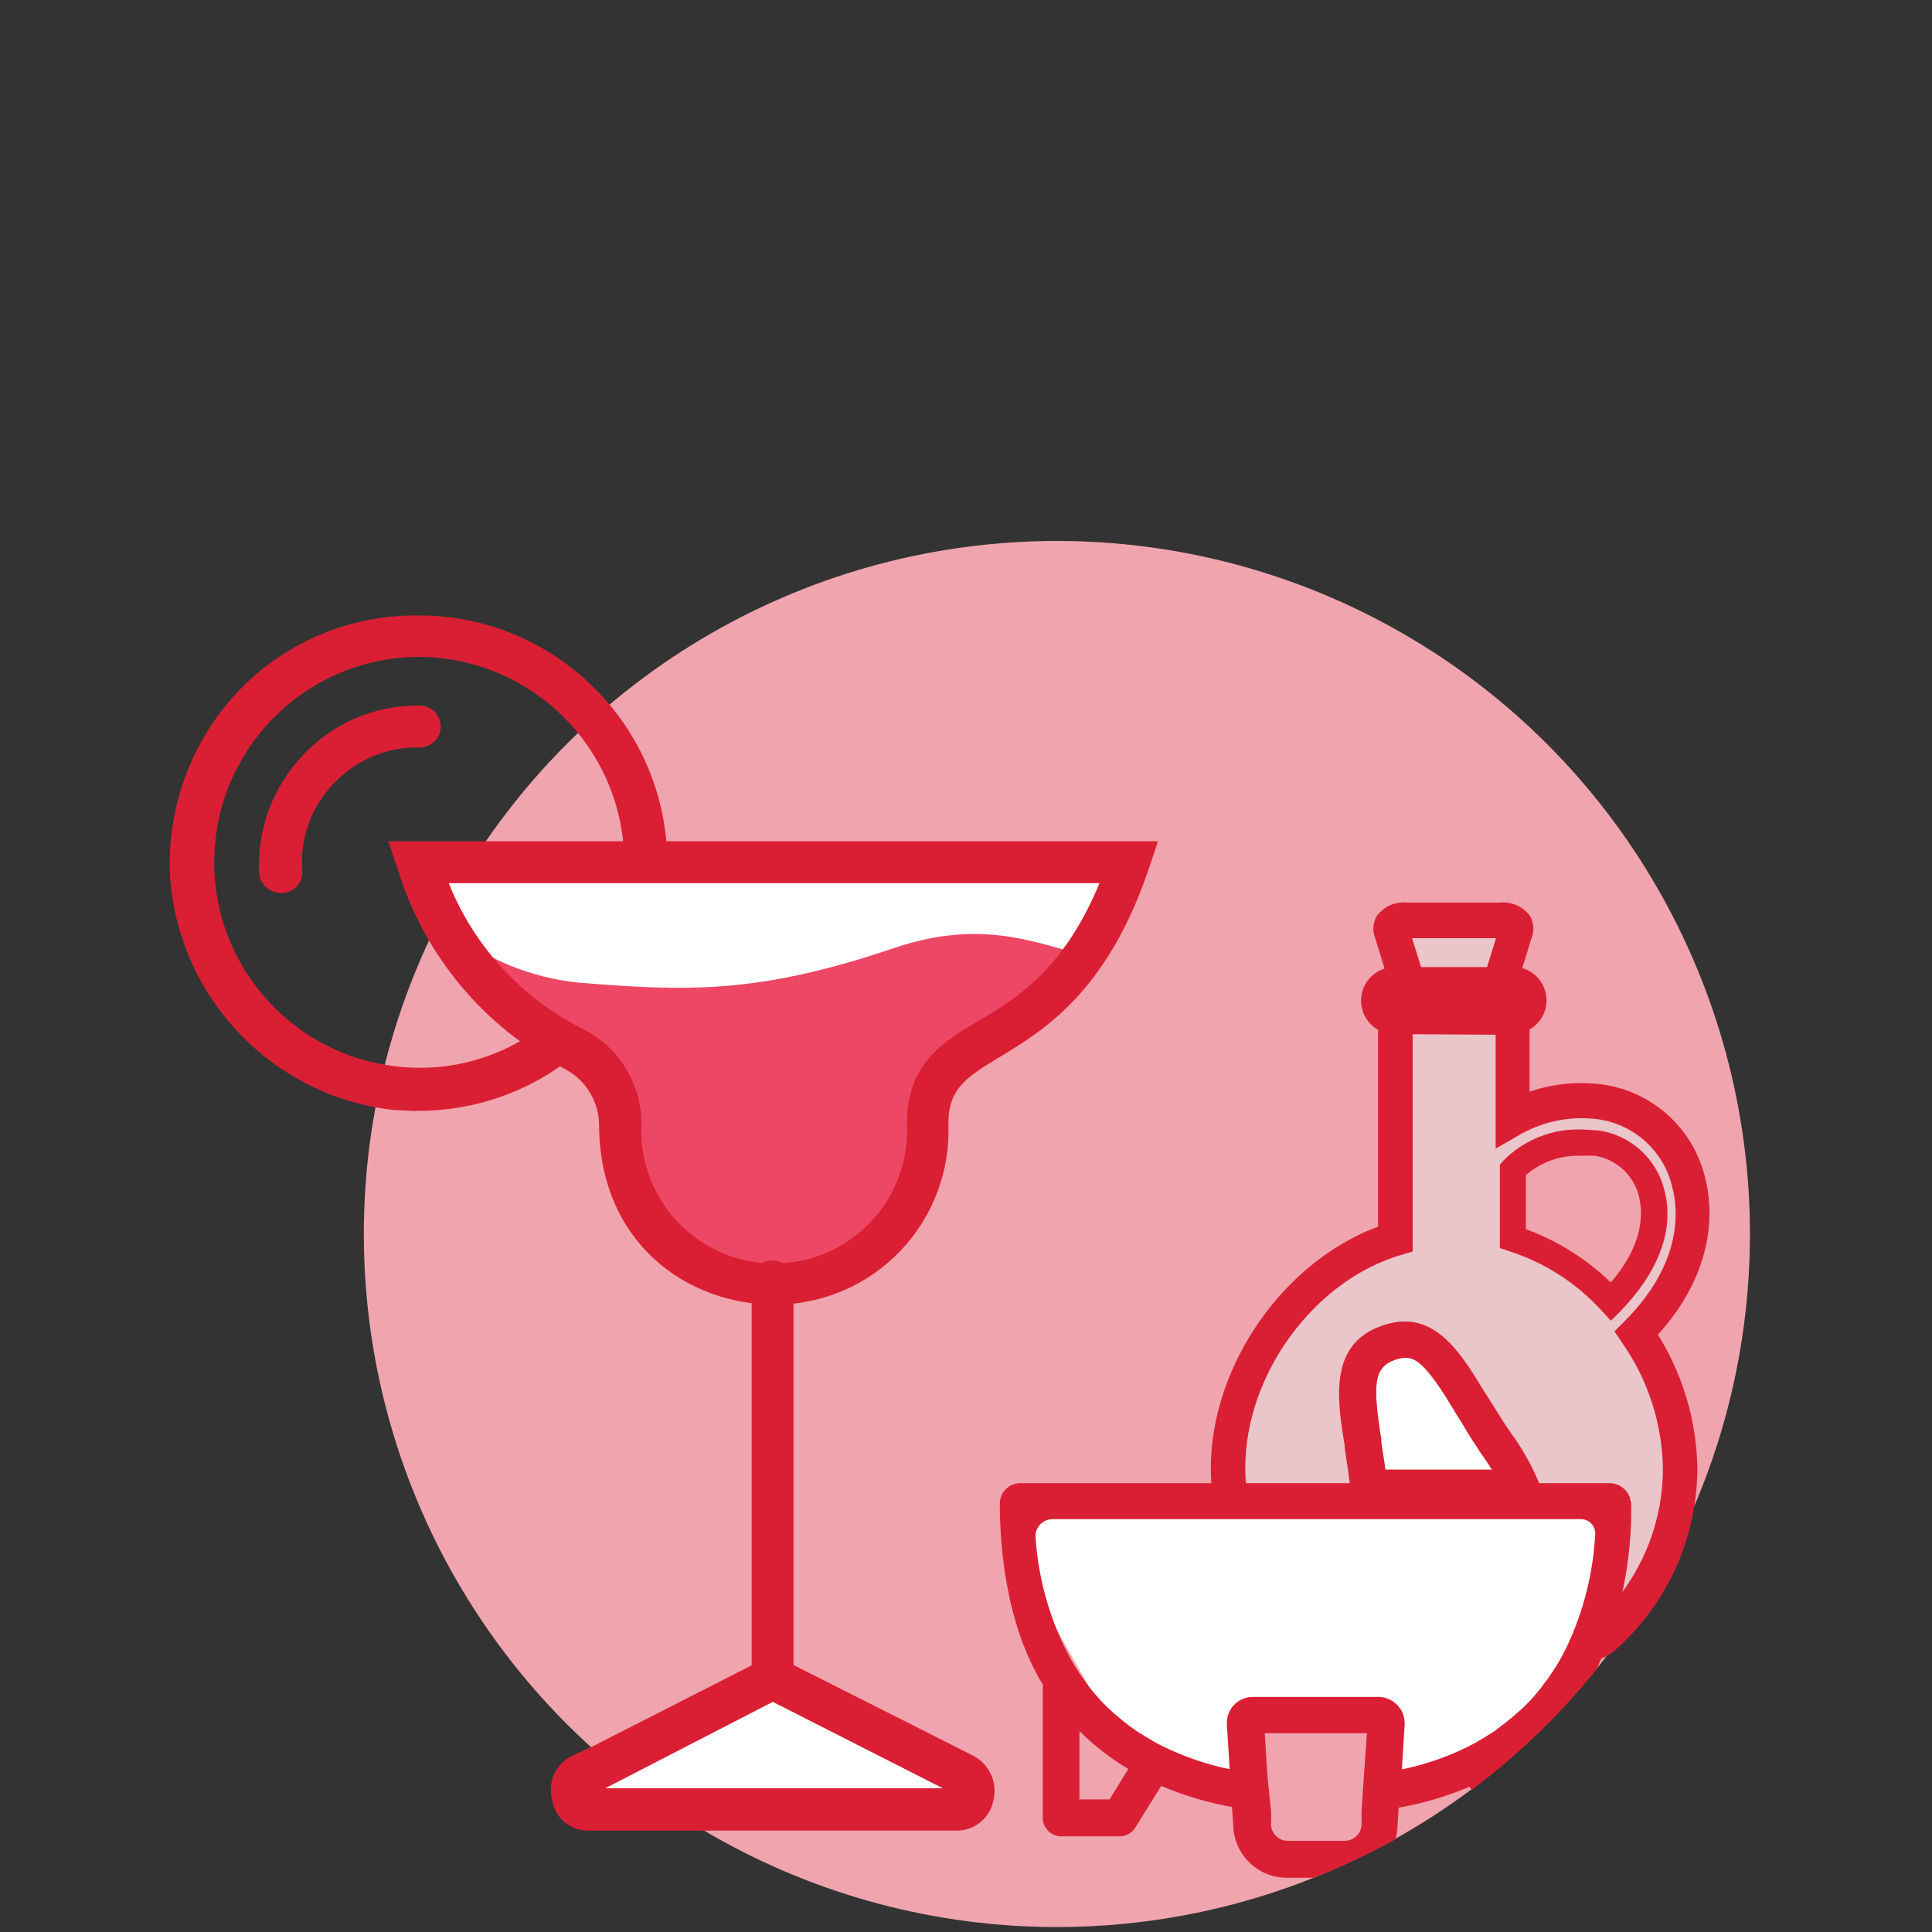 <svg width="125" height="125" viewBox="0 0 125 125" fill="none" xmlns="http://www.w3.org/2000/svg">
<rect x="0" y="0" width="125" height="125" fill="#333333" stroke="none"/>
<circle cx="68.38" cy="79.84" r="44.84" fill="#F0A5AE"/>
<path d="M67.81 64.8H32.31L28.31 55.86H71.82L67.81 64.8Z" fill="white"/>
<path d="M62.8 114.05L49.999 107.61L36.23 116.39L39.789 116.91C39.789 116.91 54.609 116.64 55.26 116.91C55.91 117.18 61.95 117.91 61.95 117.91L62.8 114.05Z" fill="white"/>
<path d="M30.33 63.2L27.47 59.91C28.33 60.75 28.16 59.47 28.98 60.09C31.408 62.058 34.36 63.271 37.47 63.58C44.4 64.13 48.99 64.34 57.84 61.34C63.53 59.42 66.96 60.99 70.51 61.91L68.35 64.13L62.18 69.13L59.66 76.3L54.66 83.08L49.13 84L43.53 80.92L40.93 76.52C40.93 76.52 39.62 72.28 39.46 71.39C39.3 70.5 34.41 67.39 34.09 66.91C33.77 66.43 30.33 63.2 30.33 63.2Z" fill="#EE4766"/>
<path fill-rule="evenodd" clip-rule="evenodd" d="M36.779 68.72C38.273 69.502 39.222 71.035 39.259 72.72C39.259 80.1 44.699 83.91 50.139 83.91C53.06 83.907 55.854 82.714 57.877 80.607C59.899 78.499 60.976 75.659 60.859 72.74C60.859 70.17 62.179 69.32 64.359 68C67.229 66.27 71.199 63.86 73.839 56.09L74.229 54.93H25.819L26.209 56.09C27.88 61.556 31.694 66.112 36.779 68.72ZM28.309 56.64H71.819L71.849 56.71C69.439 62.93 66.179 64.95 63.529 66.5C61.179 67.9 59.179 69.14 59.179 72.72C59.337 76.069 57.639 79.234 54.762 80.955C51.885 82.677 48.294 82.677 45.417 80.955C42.539 79.234 40.842 76.069 40.999 72.72C41.007 70.332 39.674 68.141 37.549 67.05C33.236 64.909 29.923 61.177 28.309 56.64Z" fill="#DA1F34"/>
<path d="M39.259 72.72H39.76L39.759 72.709L39.259 72.72ZM36.779 68.72L37.011 68.277L37.008 68.275L36.779 68.72ZM50.139 83.91V84.41H50.14L50.139 83.91ZM57.877 80.607L58.237 80.953L57.877 80.607ZM60.859 72.74H60.359V72.75L60.36 72.76L60.859 72.74ZM64.359 68L64.101 67.572L64.1 67.572L64.359 68ZM73.839 56.09L74.313 56.251L74.313 56.249L73.839 56.09ZM74.229 54.93L74.703 55.089L74.925 54.43H74.229V54.93ZM25.819 54.93V54.43H25.124L25.345 55.089L25.819 54.93ZM26.209 56.09L26.688 55.944L26.683 55.931L26.209 56.09ZM71.819 56.64L72.279 56.443L72.149 56.14H71.819V56.64ZM28.309 56.64V56.14H27.601L27.838 56.808L28.309 56.64ZM71.849 56.71L72.316 56.891L72.389 56.7L72.309 56.513L71.849 56.71ZM63.529 66.5L63.277 66.068L63.273 66.07L63.529 66.5ZM59.179 72.72H58.679V72.732L58.68 72.743L59.179 72.72ZM54.762 80.955L55.019 81.384L54.762 80.955ZM45.417 80.955L45.16 81.384L45.417 80.955ZM40.999 72.72L41.499 72.743L41.499 72.733L41.499 72.722L40.999 72.72ZM37.549 67.05L37.778 66.605L37.772 66.602L37.549 67.05ZM39.759 72.709C39.718 70.842 38.666 69.144 37.011 68.277L36.547 69.163C37.879 69.861 38.727 71.228 38.76 72.731L39.759 72.709ZM50.139 83.41C47.532 83.41 44.937 82.497 42.998 80.714C41.066 78.939 39.759 76.278 39.759 72.72H38.759C38.759 76.542 40.172 79.476 42.321 81.451C44.462 83.418 47.306 84.41 50.139 84.41V83.41ZM57.516 80.26C55.588 82.27 52.924 83.407 50.139 83.41L50.14 84.41C53.197 84.407 56.121 83.159 58.237 80.953L57.516 80.26ZM60.36 72.76C60.471 75.543 59.444 78.251 57.516 80.26L58.237 80.953C60.354 78.747 61.481 75.775 61.359 72.72L60.36 72.76ZM64.1 67.572C63.027 68.222 62.077 68.805 61.413 69.575C60.721 70.378 60.359 71.355 60.359 72.74H61.359C61.359 71.555 61.658 70.822 62.17 70.228C62.711 69.6 63.512 69.098 64.618 68.428L64.1 67.572ZM73.366 55.929C72.066 59.754 70.449 62.235 68.821 63.968C67.191 65.703 65.534 66.708 64.101 67.572L64.618 68.428C66.055 67.562 67.817 66.497 69.55 64.652C71.285 62.805 72.972 60.196 74.313 56.251L73.366 55.929ZM73.755 54.771L73.365 55.931L74.313 56.249L74.703 55.089L73.755 54.771ZM25.819 55.43H74.229V54.43H25.819V55.43ZM26.683 55.931L26.293 54.771L25.345 55.089L25.735 56.249L26.683 55.931ZM37.008 68.275C32.042 65.729 28.319 61.28 26.688 55.944L25.731 56.236C27.442 61.831 31.345 66.495 36.551 69.165L37.008 68.275ZM71.819 56.14H28.309V57.14H71.819V56.14ZM72.309 56.513L72.279 56.443L71.36 56.837L71.39 56.907L72.309 56.513ZM63.782 66.932C65.112 66.154 66.639 65.233 68.136 63.706C69.636 62.177 71.089 60.057 72.316 56.891L71.383 56.529C70.2 59.583 68.818 61.583 67.422 63.006C66.025 64.432 64.597 65.296 63.277 66.068L63.782 66.932ZM59.679 72.72C59.679 71.037 60.144 69.95 60.854 69.117C61.585 68.258 62.598 67.637 63.785 66.93L63.273 66.07C62.111 66.763 60.949 67.462 60.092 68.468C59.214 69.5 58.679 70.823 58.679 72.72H59.679ZM55.019 81.384C58.054 79.568 59.845 76.23 59.679 72.697L58.68 72.743C58.828 75.909 57.224 78.899 54.505 80.526L55.019 81.384ZM45.16 81.384C48.195 83.201 51.983 83.201 55.019 81.384L54.505 80.526C51.786 82.153 48.393 82.153 45.673 80.526L45.16 81.384ZM40.5 72.697C40.334 76.23 42.125 79.568 45.16 81.384L45.673 80.526C42.954 78.899 41.35 75.909 41.499 72.743L40.5 72.697ZM37.321 67.495C39.279 68.5 40.507 70.518 40.499 72.718L41.499 72.722C41.508 70.145 40.07 67.782 37.778 66.605L37.321 67.495ZM27.838 56.808C29.496 61.467 32.898 65.299 37.327 67.498L37.772 66.602C33.575 64.519 30.351 60.887 28.78 56.472L27.838 56.808Z" fill="#DA1F34"/>
<path fill-rule="evenodd" clip-rule="evenodd" d="M36.209 116.39C36.346 117.275 37.104 117.931 37.999 117.94H61.999C62.888 117.908 63.636 117.264 63.799 116.39C64.034 115.474 63.624 114.514 62.799 114.05L49.999 107.61L37.209 114.05C36.359 114.49 35.939 115.471 36.209 116.39ZM37.919 116C37.919 116 37.839 115.69 38.079 115.61L49.999 109.55L61.999 115.61C62.149 115.69 62.149 115.92 62.149 116C62.144 116.081 62.08 116.145 61.999 116.15H38.079C37.996 116.146 37.929 116.082 37.919 116Z" fill="#DA1F34"/>
<path fill-rule="evenodd" clip-rule="evenodd" d="M35.719 116.44C35.882 117.578 36.85 118.427 37.999 118.44H61.999C63.111 118.397 64.049 117.6 64.269 116.51C64.562 115.366 64.038 114.17 62.999 113.61L49.999 107.05L38.319 113L36.999 113.6C35.954 114.124 35.42 115.31 35.719 116.44ZM60.999 115.7H39.159L49.999 110.11L60.999 115.7Z" fill="#DA1F34"/>
<path d="M49.13 108.62V83C49.094 82.672 49.249 82.353 49.529 82.179C49.808 82.004 50.162 82.004 50.441 82.179C50.721 82.353 50.876 82.672 50.84 83V108.62C50.793 109.057 50.424 109.387 49.985 109.387C49.546 109.387 49.177 109.057 49.13 108.62Z" fill="#DA1F34" stroke="#DA1F34"/>
<path d="M25.51 71.32C17.963 70.46 12.089 64.364 11.51 56.79C11.257 52.496 12.775 48.285 15.71 45.14C18.673 41.998 22.822 40.248 27.14 40.32C35.713 40.342 42.658 47.287 42.68 55.86H40.89C40.895 48.215 34.705 42.011 27.06 42C19.749 42.048 13.747 47.792 13.378 55.094C13.009 62.395 18.401 68.715 25.67 69.5C29.233 69.902 32.809 68.87 35.61 66.63L36.7 68.03C33.956 70.201 30.558 71.378 27.06 71.37C26.52 71.4 26.05 71.32 25.51 71.32Z" fill="#DA1F34" stroke="#DA1F34"/>
<path d="M17.27 56.56C17.111 53.863 18.07 51.219 19.92 49.25C21.756 47.256 24.349 46.13 27.06 46.15C27.387 46.114 27.706 46.269 27.881 46.548C28.056 46.828 28.056 47.182 27.881 47.462C27.706 47.741 27.387 47.895 27.06 47.86C24.858 47.834 22.746 48.734 21.24 50.34C19.687 51.935 18.893 54.12 19.06 56.34C19.089 56.581 19.012 56.823 18.849 57.004C18.686 57.184 18.453 57.285 18.21 57.28C17.766 57.292 17.374 56.992 17.27 56.56Z" fill="#DA1F34" stroke="#DA1F34"/>
<path opacity="0.5" fill-rule="evenodd" clip-rule="evenodd" d="M103.5 71.36C103.55 70.93 106.42 71.64 106.42 71.64L109.94 76.44L109.49 80.11C109.49 80.11 107.98 82.96 107.58 83.69C107.391 83.969 106.881 84.824 106.318 85.767C106.075 86.174 105.821 86.599 105.58 87C105.893 87.568 106.259 88.149 106.634 88.744C107.625 90.317 108.681 91.992 109 93.82C110.8 104.19 101.27 108.19 93.73 108.19C86.04 108.042 79.925 101.69 80.07 94C80.008 87.675 84.165 82.083 90.24 80.32V65.32H91.9L90.13 60.27L98 59.91L96.81 65.32H97.81V72.16L100.69 71.28C100.69 71.28 103.45 71.79 103.5 71.36ZM97.81 80.48C100.285 81.3 102.474 82.809 104.12 84.83C105.123 83.752 106.071 82.624 106.96 81.45C106.96 81.45 106.4 77.42 106.81 77.31C107.22 77.2 105.4 75 105.4 75L103.27 74H102.37L97.81 75.64V80.48Z" fill="#E5E6E6"/>
<path fill-rule="evenodd" clip-rule="evenodd" d="M103.549 70.93C106.544 71.332 108.973 73.553 109.639 76.5C109.999 78 110.459 82 106.289 86.28C108.011 88.855 108.953 91.873 108.999 94.97C109.002 99.242 107.183 103.312 103.999 106.16C103.616 106.502 103.123 106.697 102.609 106.71H85.609C85.072 106.712 84.552 106.516 84.149 106.16C80.965 103.312 79.147 99.242 79.149 94.97C79.149 88.42 83.889 81.88 89.969 79.88V66.11C89.265 65.962 88.788 65.305 88.866 64.589C88.943 63.874 89.55 63.334 90.269 63.34H90.689L89.789 60.44C89.67 60.208 89.67 59.932 89.789 59.7C89.999 59.36 90.429 59.2 91.119 59.2H97.079C97.769 59.2 98.199 59.36 98.409 59.7C98.529 59.932 98.529 60.208 98.409 60.44L97.509 63.34H97.929C98.649 63.334 99.256 63.874 99.333 64.589C99.411 65.305 98.933 65.962 98.229 66.11V71.8C99.885 71.013 101.729 70.711 103.549 70.93ZM90.399 60.1V60.21L91.369 63.38H96.739L97.739 60.2C97.739 60.2 97.779 60.16 97.739 60.1C97.699 60.04 97.499 59.93 96.999 59.93H91.139C90.639 59.93 90.399 60.07 90.399 60.1ZM89.519 64.74C89.519 64.348 89.837 64.03 90.229 64.03H97.929C98.322 64.03 98.639 64.348 98.639 64.74C98.639 65.132 98.322 65.45 97.929 65.45H90.229C90.041 65.45 89.861 65.375 89.727 65.242C89.594 65.109 89.519 64.928 89.519 64.74ZM103.559 105.67C106.609 102.961 108.355 99.079 108.359 95C108.323 91.94 107.377 88.96 105.639 86.44L105.479 86.2L105.679 86C109.759 81.92 109.359 78.12 108.999 76.67C108.385 74.01 106.186 72.009 103.479 71.65C101.604 71.412 99.701 71.78 98.049 72.7L97.539 73V66.14H90.629V80.42L90.379 80.5C84.449 82.28 79.799 88.65 79.799 95C79.793 99.073 81.525 102.954 84.559 105.67C84.834 105.916 85.191 106.051 85.559 106.05H102.559C102.928 106.051 103.285 105.916 103.559 105.67Z" fill="#DA1F34"/>
<path d="M109.639 76.5L109.152 76.61L109.153 76.617L109.639 76.5ZM103.549 70.93L103.616 70.434L103.609 70.434L103.549 70.93ZM106.289 86.28L105.931 85.931L105.649 86.221L105.874 86.558L106.289 86.28ZM108.999 94.97L109.499 94.97L109.499 94.962L108.999 94.97ZM103.999 106.16L104.332 106.533L104.333 106.533L103.999 106.16ZM102.609 106.71V107.21L102.622 107.21L102.609 106.71ZM85.609 106.71V106.21L85.608 106.21L85.609 106.71ZM84.149 106.16L83.816 106.533L83.818 106.534L84.149 106.16ZM79.149 94.97L79.649 94.97V94.97H79.149ZM89.969 79.88L90.126 80.355L90.469 80.242V79.88H89.969ZM89.969 66.11H90.469V65.704L90.072 65.621L89.969 66.11ZM90.269 63.34L90.265 63.84H90.269V63.34ZM90.689 63.34V63.84H91.368L91.167 63.192L90.689 63.34ZM89.789 60.44L90.267 60.292L90.254 60.25L90.234 60.212L89.789 60.44ZM89.789 59.7L89.364 59.437L89.354 59.454L89.345 59.472L89.789 59.7ZM98.409 59.7L98.854 59.472L98.845 59.454L98.835 59.437L98.409 59.7ZM98.409 60.44L97.965 60.212L97.945 60.25L97.932 60.292L98.409 60.44ZM97.509 63.34L97.032 63.192L96.831 63.84H97.509V63.34ZM97.929 63.34V63.84L97.934 63.84L97.929 63.34ZM99.333 64.589L99.83 64.535V64.535L99.333 64.589ZM98.229 66.11L98.127 65.621L97.729 65.704V66.11H98.229ZM98.229 71.8H97.729V72.591L98.444 72.251L98.229 71.8ZM90.399 60.21H89.899V60.285L89.921 60.356L90.399 60.21ZM91.369 63.38L90.891 63.526L90.999 63.88H91.369V63.38ZM96.739 63.38V63.88H97.106L97.216 63.53L96.739 63.38ZM97.739 60.2L97.386 59.846L97.299 59.933L97.262 60.05L97.739 60.2ZM97.739 60.1L98.155 59.823L98.155 59.823L97.739 60.1ZM89.727 65.242L90.081 64.888L90.081 64.888L89.727 65.242ZM108.359 95L108.859 95.001L108.859 94.994L108.359 95ZM103.559 105.67L103.227 105.296L103.226 105.298L103.559 105.67ZM105.639 86.44L105.223 86.717L105.228 86.724L105.639 86.44ZM105.479 86.2L105.126 85.847L104.836 86.136L105.063 86.477L105.479 86.2ZM108.999 76.67L108.512 76.782L108.514 76.79L108.999 76.67ZM103.479 71.65L103.545 71.154L103.542 71.154L103.479 71.65ZM98.049 72.7L97.806 72.263L97.796 72.269L98.049 72.7ZM97.539 73H97.039V73.874L97.793 73.431L97.539 73ZM97.539 66.14H98.039V65.64H97.539V66.14ZM90.629 66.14V65.64H90.129V66.14H90.629ZM90.629 80.42L90.782 80.896L91.129 80.785V80.42H90.629ZM90.379 80.5L90.523 80.979L90.532 80.976L90.379 80.5ZM79.799 95L80.299 95.001V95H79.799ZM84.559 105.67L84.893 105.298L84.893 105.297L84.559 105.67ZM85.559 106.05V105.55L85.557 105.55L85.559 106.05ZM102.559 106.05L102.561 105.55H102.559V106.05ZM110.127 76.39C109.414 73.239 106.817 70.864 103.616 70.434L103.483 71.426C106.27 71.8 108.531 73.867 109.152 76.61L110.127 76.39ZM106.648 86.629C110.968 82.194 110.514 78.002 110.126 76.383L109.153 76.617C109.485 77.998 109.951 81.806 105.931 85.931L106.648 86.629ZM109.499 94.962C109.451 91.769 108.481 88.657 106.705 86.002L105.874 86.558C107.542 89.053 108.454 91.977 108.499 94.978L109.499 94.962ZM104.333 106.533C107.623 103.59 109.502 99.384 109.499 94.97L108.499 94.97C108.502 99.1 106.744 103.034 103.666 105.787L104.333 106.533ZM102.622 107.21C103.254 107.194 103.86 106.954 104.332 106.533L103.667 105.787C103.371 106.05 102.992 106.2 102.597 106.21L102.622 107.21ZM85.609 107.21H102.609V106.21H85.609V107.21ZM83.818 106.534C84.313 106.972 84.951 107.213 85.611 107.21L85.608 106.21C85.192 106.212 84.791 106.061 84.481 105.786L83.818 106.534ZM78.649 94.97C78.647 99.384 80.526 103.59 83.816 106.533L84.483 105.787C81.405 103.034 79.647 99.1 79.649 94.97L78.649 94.97ZM89.813 79.405C83.526 81.473 78.649 88.207 78.649 94.97H79.649C79.649 88.634 84.253 82.287 90.126 80.355L89.813 79.405ZM89.469 66.11V79.88H90.469V66.11H89.469ZM88.368 64.535C88.263 65.506 88.911 66.398 89.867 66.599L90.072 65.621C89.62 65.526 89.313 65.103 89.363 64.643L88.368 64.535ZM90.274 62.84C89.297 62.832 88.474 63.565 88.368 64.535L89.363 64.643C89.412 64.183 89.803 63.836 90.265 63.84L90.274 62.84ZM90.689 62.84H90.269V63.84H90.689V62.84ZM89.312 60.588L90.212 63.488L91.167 63.192L90.267 60.292L89.312 60.588ZM89.345 59.472C89.152 59.847 89.152 60.293 89.345 60.668L90.234 60.212C90.189 60.123 90.189 60.017 90.234 59.928L89.345 59.472ZM91.119 58.7C90.385 58.7 89.717 58.866 89.364 59.437L90.215 59.963C90.282 59.854 90.473 59.7 91.119 59.7V58.7ZM97.079 58.7H91.119V59.7H97.079V58.7ZM98.835 59.437C98.482 58.866 97.813 58.7 97.079 58.7V59.7C97.725 59.7 97.917 59.854 97.984 59.963L98.835 59.437ZM98.854 60.668C99.047 60.293 99.047 59.847 98.854 59.472L97.965 59.928C98.01 60.017 98.01 60.123 97.965 60.212L98.854 60.668ZM97.987 63.488L98.887 60.588L97.932 60.292L97.032 63.192L97.987 63.488ZM97.929 62.84H97.509V63.84H97.929V62.84ZM99.83 64.535C99.725 63.565 98.901 62.832 97.925 62.84L97.934 63.84C98.396 63.836 98.786 64.183 98.836 64.643L99.83 64.535ZM98.332 66.599C99.288 66.398 99.936 65.506 99.83 64.535L98.836 64.643C98.886 65.103 98.579 65.526 98.127 65.621L98.332 66.599ZM98.729 71.8V66.11H97.729V71.8H98.729ZM103.609 70.434C101.695 70.203 99.755 70.52 98.015 71.349L98.444 72.251C100.014 71.505 101.764 71.219 103.49 71.426L103.609 70.434ZM90.899 60.21V60.1H89.899V60.21H90.899ZM91.847 63.234L90.877 60.064L89.921 60.356L90.891 63.526L91.847 63.234ZM96.739 62.88H91.369V63.88H96.739V62.88ZM97.262 60.05L96.262 63.23L97.216 63.53L98.216 60.35L97.262 60.05ZM97.323 60.377C97.297 60.338 97.272 60.283 97.262 60.217C97.252 60.151 97.258 60.088 97.274 60.035C97.288 59.984 97.31 59.944 97.329 59.916C97.339 59.901 97.349 59.888 97.358 59.877C97.363 59.871 97.367 59.866 97.372 59.861C97.374 59.858 97.377 59.856 97.379 59.853C97.38 59.852 97.381 59.851 97.382 59.85C97.383 59.849 97.384 59.849 97.384 59.848C97.384 59.848 97.385 59.848 97.385 59.847C97.385 59.847 97.385 59.847 97.385 59.847C97.386 59.847 97.386 59.846 97.739 60.2C98.093 60.554 98.093 60.553 98.093 60.553C98.094 60.553 98.094 60.553 98.094 60.553C98.094 60.552 98.094 60.552 98.095 60.552C98.095 60.551 98.096 60.551 98.097 60.55C98.098 60.549 98.099 60.548 98.1 60.546C98.103 60.544 98.105 60.541 98.108 60.538C98.113 60.533 98.118 60.526 98.124 60.52C98.135 60.506 98.148 60.489 98.161 60.47C98.186 60.432 98.216 60.379 98.235 60.31C98.28 60.153 98.258 59.976 98.155 59.823L97.323 60.377ZM96.999 60.43C97.216 60.43 97.34 60.454 97.399 60.472C97.429 60.48 97.435 60.486 97.426 60.48C97.421 60.477 97.409 60.47 97.392 60.456C97.378 60.444 97.35 60.418 97.323 60.377L98.155 59.823C98.086 59.719 97.995 59.654 97.929 59.616C97.855 59.573 97.773 59.539 97.685 59.513C97.509 59.461 97.283 59.43 96.999 59.43V60.43ZM91.139 60.43H96.999V59.43H91.139V60.43ZM90.899 60.1C90.899 60.181 90.88 60.245 90.863 60.287C90.846 60.328 90.826 60.36 90.811 60.381C90.783 60.421 90.756 60.446 90.743 60.458C90.716 60.482 90.695 60.494 90.693 60.495C90.686 60.499 90.697 60.492 90.733 60.48C90.802 60.459 90.935 60.43 91.139 60.43V59.43C90.844 59.43 90.607 59.471 90.431 59.527C90.345 59.554 90.265 59.588 90.196 59.627C90.164 59.645 90.121 59.673 90.079 59.71C90.058 59.729 90.025 59.76 89.993 59.806C89.97 59.839 89.899 59.945 89.899 60.1H90.899ZM90.229 63.53C89.561 63.53 89.019 64.072 89.019 64.74H90.019C90.019 64.624 90.113 64.53 90.229 64.53V63.53ZM97.929 63.53H90.229V64.53H97.929V63.53ZM99.139 64.74C99.139 64.072 98.598 63.53 97.929 63.53V64.53C98.045 64.53 98.139 64.624 98.139 64.74H99.139ZM97.929 65.95C98.598 65.95 99.139 65.408 99.139 64.74H98.139C98.139 64.856 98.045 64.95 97.929 64.95V65.95ZM90.229 65.95H97.929V64.95H90.229V65.95ZM89.374 65.596C89.601 65.823 89.909 65.95 90.229 65.95V64.95C90.174 64.95 90.12 64.928 90.081 64.888L89.374 65.596ZM89.019 64.74C89.019 65.061 89.147 65.369 89.374 65.596L90.081 64.888C90.041 64.849 90.019 64.796 90.019 64.74H89.019ZM107.859 94.999C107.856 98.936 106.17 102.682 103.227 105.296L103.891 106.044C107.048 103.24 108.855 99.222 108.859 95.001L107.859 94.999ZM105.228 86.724C106.908 89.162 107.825 92.045 107.859 95.006L108.859 94.994C108.822 91.835 107.845 88.758 106.051 86.156L105.228 86.724ZM105.063 86.477L105.223 86.717L106.055 86.163L105.895 85.923L105.063 86.477ZM105.326 85.647L105.126 85.847L105.833 86.554L106.033 86.354L105.326 85.647ZM108.514 76.79C108.842 78.111 109.255 81.717 105.326 85.647L106.033 86.354C110.264 82.123 109.877 78.129 109.485 76.549L108.514 76.79ZM103.414 72.146C105.913 72.478 107.945 74.325 108.512 76.782L109.487 76.558C108.826 73.694 106.458 71.541 103.545 71.154L103.414 72.146ZM98.293 73.137C99.851 72.269 101.647 71.922 103.417 72.146L103.542 71.154C101.561 70.903 99.551 71.292 97.806 72.263L98.293 73.137ZM97.793 73.431L98.303 73.131L97.796 72.269L97.286 72.569L97.793 73.431ZM97.039 66.14V73H98.039V66.14H97.039ZM90.629 66.64H97.539V65.64H90.629V66.64ZM91.129 80.42V66.14H90.129V80.42H91.129ZM90.532 80.976L90.782 80.896L90.477 79.944L90.227 80.024L90.532 80.976ZM80.299 95C80.299 88.863 84.812 82.693 90.523 80.979L90.236 80.021C84.087 81.867 79.299 88.437 79.299 95H80.299ZM84.893 105.297C81.965 102.677 80.293 98.931 80.299 95.001L79.299 94.999C79.293 99.214 81.085 103.232 84.226 106.043L84.893 105.297ZM85.557 105.55C85.312 105.551 85.076 105.461 84.893 105.298L84.226 106.042C84.593 106.371 85.069 106.552 85.561 106.55L85.557 105.55ZM102.559 105.55H85.559V106.55H102.559V105.55ZM103.226 105.298C103.043 105.461 102.807 105.551 102.561 105.55L102.557 106.55C103.05 106.552 103.526 106.371 103.893 106.042L103.226 105.298Z" fill="#DA1F34"/>
<path fill-rule="evenodd" clip-rule="evenodd" d="M85.56 107H102.56C103.167 106.996 103.751 106.768 104.2 106.36C107.445 103.474 109.307 99.343 109.32 95C109.269 91.905 108.34 88.887 106.64 86.3C110.7 82 110.25 77.97 109.86 76.42C109.172 73.358 106.642 71.053 103.53 70.65C101.807 70.434 100.057 70.679 98.46 71.36V66.29C99.222 66.014 99.676 65.229 99.535 64.431C99.395 63.632 98.701 63.05 97.89 63.05H97.84L98.62 60.52C98.758 60.196 98.736 59.825 98.56 59.52C98.188 59.05 97.593 58.813 97 58.9H91.07C90.477 58.813 89.882 59.05 89.51 59.52C89.33 59.824 89.304 60.194 89.44 60.52L90.23 63.07C89.419 63.07 88.725 63.652 88.584 64.451C88.444 65.249 88.897 66.034 89.66 66.31V79.72C83.58 81.78 78.84 88.45 78.84 95C78.862 99.349 80.74 103.482 84 106.36C84.428 106.75 84.981 106.977 85.56 107ZM89.087 64.624C89.147 64.041 89.643 63.6 90.23 63.61L91.02 63.65L90.02 60.37C89.94 60.217 89.94 60.033 90.02 59.88C90.12 59.63 90.54 59.51 91.12 59.51H97.06C97.65 59.51 98.01 59.63 98.16 59.88C98.245 60.043 98.245 60.237 98.16 60.4L97.16 63.65H97.94C98.529 63.634 99.031 64.073 99.094 64.659C99.157 65.245 98.759 65.781 98.18 65.89H97.97V72.23L98.36 72.04C99.969 71.278 101.762 70.987 103.53 71.2C106.409 71.6 108.741 73.737 109.39 76.57C109.76 78.05 110.16 81.94 106.16 86.1L106 86.25L106.11 86.46C107.804 88.99 108.731 91.956 108.78 95C108.779 99.204 106.982 103.207 103.84 106C103.495 106.29 103.06 106.449 102.61 106.45H85.61C85.139 106.451 84.684 106.28 84.33 105.97C81.188 103.177 79.39 99.174 79.39 94.97C79.39 88.57 84.03 82.06 90.03 80.14L90.21 80.08V65.85H90C89.423 65.741 89.027 65.208 89.087 64.624ZM102.56 106.29H85.56C85.128 106.29 84.711 106.129 84.39 105.84C81.301 103.083 79.534 99.14 79.53 95C79.53 88.53 84.27 82.05 90.3 80.24H90.36V65.87H97.81V72.51L97.92 72.44C99.613 71.483 101.572 71.103 103.5 71.36C106.323 71.733 108.612 73.83 109.23 76.61C109.6 78.1 110.02 82.01 105.84 86.19V86.24C107.622 88.817 108.594 91.867 108.63 95C108.626 99.155 106.846 103.11 103.74 105.87C103.411 106.149 102.991 106.299 102.56 106.29ZM90.9 80.6V66.41L97.27 66.45V73.45L98.19 72.92C99.791 72.031 101.635 71.681 103.45 71.92C106.043 72.278 108.138 74.213 108.7 76.77C109.06 78.17 109.46 81.84 105.46 85.84L105.1 86.2L105.38 86.62C107.098 89.081 108.042 91.999 108.09 95C108.09 98.986 106.392 102.784 103.42 105.44C103.193 105.639 102.902 105.749 102.6 105.75H85.6C85.298 105.749 85.007 105.639 84.78 105.44C81.785 102.784 80.071 98.973 80.07 94.97C80.07 88.73 84.63 82.47 90.46 80.73L90.9 80.6ZM97.9 65.72H90.2C89.648 65.72 89.2 65.272 89.2 64.72C89.2 64.168 89.648 63.72 90.2 63.72H97.9C98.452 63.72 98.9 64.168 98.9 64.72C98.9 65.272 98.452 65.72 97.9 65.72ZM89.76 64.74C89.76 64.497 89.957 64.3 90.2 64.3H97.9C98.143 64.3 98.34 64.497 98.34 64.74C98.34 64.983 98.143 65.18 97.9 65.18H90.2C89.957 65.18 89.76 64.983 89.76 64.74ZM97 63.61H91.17L90.17 60.27C90.114 60.156 90.114 60.024 90.17 59.91C90.34 59.67 90.79 59.62 91.17 59.62H97C97.36 59.62 97.81 59.67 98 59.91C98.014 59.966 98.014 60.024 98 60.08L97 63.61ZM96.58 63.07H91.58L90.68 60.2C90.826 60.184 90.974 60.184 91.12 60.2H97.03C97.176 60.182 97.324 60.182 97.47 60.2L96.58 63.07Z" fill="#DA1F34"/>
<path d="M102.56 107V107.5L102.563 107.5L102.56 107ZM85.56 107L85.54 107.5L85.55 107.5H85.56V107ZM104.2 106.36L103.868 105.986L103.863 105.99L104.2 106.36ZM109.32 95L109.82 95.001L109.82 94.992L109.32 95ZM106.64 86.3L106.276 85.957L106.005 86.244L106.222 86.575L106.64 86.3ZM109.86 76.42L109.372 76.53L109.375 76.542L109.86 76.42ZM103.53 70.65L103.594 70.154L103.592 70.154L103.53 70.65ZM98.46 71.36H97.96V72.117L98.656 71.82L98.46 71.36ZM98.46 66.29L98.289 65.82L97.96 65.939V66.29H98.46ZM97.89 63.05V63.55H97.89L97.89 63.05ZM97.84 63.05L97.362 62.903L97.162 63.55H97.84V63.05ZM98.62 60.52L98.16 60.324L98.15 60.348L98.142 60.373L98.62 60.52ZM98.56 59.52L98.993 59.27L98.975 59.238L98.952 59.21L98.56 59.52ZM97 58.9V59.4H97.036L97.072 59.395L97 58.9ZM91.07 58.9L90.998 59.395L91.034 59.4H91.07V58.9ZM89.51 59.52L89.118 59.21L89.097 59.236L89.079 59.266L89.51 59.52ZM89.44 60.52L89.917 60.372L89.91 60.35L89.901 60.328L89.44 60.52ZM90.23 63.07L90.23 63.57L90.908 63.57L90.707 62.922L90.23 63.07ZM89.66 66.31H90.16V65.959L89.83 65.84L89.66 66.31ZM89.66 79.72L89.82 80.194L90.16 80.079V79.72H89.66ZM78.84 95H78.34L78.34 95.003L78.84 95ZM84 106.36L84.337 105.99L84.331 105.985L84 106.36ZM90.23 63.61L90.255 63.111L90.247 63.11L90.238 63.11L90.23 63.61ZM89.087 64.624L88.589 64.573V64.573L89.087 64.624ZM91.02 63.65L90.995 64.149L91.706 64.185L91.498 63.504L91.02 63.65ZM90.02 60.37L90.498 60.224L90.485 60.18L90.463 60.139L90.02 60.37ZM90.02 59.88L90.463 60.111L90.475 60.089L90.484 60.066L90.02 59.88ZM98.16 59.88L98.603 59.648L98.596 59.635L98.589 59.623L98.16 59.88ZM98.16 60.4L97.717 60.168L97.695 60.209L97.682 60.253L98.16 60.4ZM97.16 63.65L96.682 63.503L96.483 64.15H97.16V63.65ZM97.94 63.65V64.15L97.953 64.15L97.94 63.65ZM99.094 64.659L98.597 64.713V64.713L99.094 64.659ZM98.18 65.89V66.39H98.227L98.272 66.381L98.18 65.89ZM97.97 65.89V65.39H97.47V65.89H97.97ZM97.97 72.23H97.47V73.03L98.189 72.68L97.97 72.23ZM98.36 72.04L98.146 71.588L98.141 71.591L98.36 72.04ZM103.53 71.2L103.599 70.705L103.59 70.704L103.53 71.2ZM109.39 76.57L108.902 76.682L108.905 76.691L109.39 76.57ZM106.16 86.1L106.502 86.465L106.511 86.456L106.52 86.447L106.16 86.1ZM106 86.25L105.658 85.885L105.381 86.145L105.557 86.482L106 86.25ZM106.11 86.46L105.667 86.692L105.679 86.716L105.694 86.738L106.11 86.46ZM108.78 95L109.28 95L109.28 94.992L108.78 95ZM103.84 106L104.162 106.383L104.172 106.374L103.84 106ZM102.61 106.45V106.95H102.611L102.61 106.45ZM85.61 106.45V105.95H85.609L85.61 106.45ZM84.33 105.97L83.998 106.344L84.001 106.346L84.33 105.97ZM79.39 94.97H78.89L78.89 94.97L79.39 94.97ZM90.03 80.14L90.182 80.616L90.188 80.614L90.03 80.14ZM90.21 80.08L90.368 80.554L90.71 80.44V80.08H90.21ZM90.21 65.85H90.71V65.35H90.21V65.85ZM90 65.85L89.907 66.341L89.953 66.35H90V65.85ZM85.56 106.29L85.559 106.79H85.56V106.29ZM102.56 106.29L102.57 105.79H102.56V106.29ZM84.39 105.84L84.725 105.469L84.723 105.467L84.39 105.84ZM79.53 95H79.03L79.03 95.001L79.53 95ZM90.3 80.24V79.74H90.226L90.156 79.761L90.3 80.24ZM90.36 80.24V80.74H90.86V80.24H90.36ZM90.36 65.87V65.37H89.86V65.87H90.36ZM97.81 65.87H98.31V65.37H97.81V65.87ZM97.81 72.51H97.31V73.421L98.078 72.932L97.81 72.51ZM97.92 72.44L97.674 72.005L97.662 72.011L97.651 72.018L97.92 72.44ZM103.5 71.36L103.434 71.856L103.434 71.856L103.5 71.36ZM109.23 76.61L108.742 76.719L108.745 76.731L109.23 76.61ZM105.84 86.19L105.486 85.837L105.34 85.983V86.19H105.84ZM105.84 86.24H105.34V86.396L105.429 86.524L105.84 86.24ZM108.63 95L109.13 95.001L109.13 94.994L108.63 95ZM103.74 105.87L104.063 106.251L104.072 106.244L103.74 105.87ZM90.9 66.41L90.903 65.91L90.4 65.907V66.41H90.9ZM90.9 80.6L91.041 81.079L91.4 80.974V80.6H90.9ZM97.27 66.45H97.77V65.953L97.273 65.95L97.27 66.45ZM97.27 73.45H96.77V74.315L97.519 73.883L97.27 73.45ZM98.19 72.92L97.947 72.483L97.94 72.487L98.19 72.92ZM103.45 71.92L103.518 71.425L103.515 71.424L103.45 71.92ZM108.7 76.77L108.211 76.877L108.213 76.886L108.216 76.894L108.7 76.77ZM105.46 85.84L105.106 85.487V85.487L105.46 85.84ZM105.1 86.2L104.746 85.847L104.456 86.136L104.684 86.477L105.1 86.2ZM105.38 86.62L104.964 86.897L104.97 86.906L105.38 86.62ZM108.09 95L108.59 95L108.59 94.992L108.09 95ZM103.42 105.44L103.749 105.816L103.753 105.813L103.42 105.44ZM102.6 105.75V106.25L102.601 106.25L102.6 105.75ZM85.6 105.75L85.598 106.25H85.6V105.75ZM84.78 105.44L84.448 105.814L84.45 105.816L84.78 105.44ZM80.07 94.97H79.57V94.97L80.07 94.97ZM90.46 80.73L90.318 80.251L90.317 80.251L90.46 80.73ZM91.17 63.61L90.691 63.753L90.798 64.11H91.17V63.61ZM97 63.61V64.11H97.378L97.481 63.746L97 63.61ZM90.17 60.27L90.649 60.127L90.637 60.087L90.619 60.05L90.17 60.27ZM90.17 59.91L89.762 59.621L89.738 59.654L89.721 59.691L90.17 59.91ZM98 59.91L98.484 59.785L98.457 59.683L98.392 59.6L98 59.91ZM98 60.08L98.481 60.216L98.484 60.205L98 60.08ZM91.58 63.07L91.103 63.22L91.213 63.57H91.58V63.07ZM96.58 63.07V63.57H96.948L97.057 63.218L96.58 63.07ZM90.68 60.2L90.625 59.703L90.021 59.77L90.203 60.35L90.68 60.2ZM91.12 60.2L91.065 60.697L91.092 60.7H91.12V60.2ZM97.03 60.2V60.7H97.061L97.092 60.696L97.03 60.2ZM97.47 60.2L97.947 60.348L98.124 59.779L97.532 59.704L97.47 60.2ZM102.56 106.5H85.56V107.5H102.56V106.5ZM103.863 105.99C103.506 106.315 103.04 106.497 102.557 106.5L102.563 107.5C103.293 107.496 103.996 107.221 104.536 106.73L103.863 105.99ZM108.82 94.999C108.808 99.199 107.007 103.195 103.868 105.986L104.532 106.734C107.884 103.753 109.807 99.486 109.82 95.001L108.82 94.999ZM106.222 86.575C107.87 89.083 108.771 92.008 108.82 95.008L109.82 94.992C109.768 91.802 108.81 88.692 107.058 86.025L106.222 86.575ZM109.375 76.542C109.735 77.972 110.19 81.812 106.276 85.957L107.003 86.643C111.21 82.189 110.765 77.968 110.345 76.298L109.375 76.542ZM103.466 71.146C106.37 71.522 108.73 73.672 109.372 76.53L110.348 76.31C109.613 73.043 106.915 70.584 103.594 70.154L103.466 71.146ZM98.656 71.82C100.172 71.173 101.832 70.941 103.468 71.146L103.592 70.154C101.781 69.927 99.942 70.184 98.264 70.9L98.656 71.82ZM97.96 66.29V71.36H98.96V66.29H97.96ZM99.043 64.517C99.141 65.077 98.824 65.626 98.289 65.82L98.63 66.76C99.621 66.401 100.21 65.382 100.028 64.344L99.043 64.517ZM97.89 63.55C98.458 63.55 98.945 63.958 99.043 64.517L100.028 64.344C99.845 63.306 98.943 62.55 97.89 62.55L97.89 63.55ZM97.84 63.55H97.89V62.55H97.84V63.55ZM98.142 60.373L97.362 62.903L98.318 63.197L99.098 60.667L98.142 60.373ZM98.127 59.77C98.224 59.939 98.237 60.144 98.16 60.324L99.08 60.716C99.28 60.248 99.248 59.712 98.993 59.27L98.127 59.77ZM97.072 59.395C97.489 59.334 97.906 59.5 98.168 59.83L98.952 59.21C98.469 58.599 97.698 58.293 96.928 58.405L97.072 59.395ZM91.07 59.4H97V58.4H91.07V59.4ZM89.902 59.83C90.163 59.5 90.581 59.334 90.998 59.395L91.142 58.405C90.372 58.293 89.601 58.599 89.118 59.21L89.902 59.83ZM89.901 60.328C89.826 60.148 89.841 59.943 89.94 59.774L89.079 59.266C88.82 59.705 88.782 60.241 88.978 60.712L89.901 60.328ZM90.707 62.922L89.917 60.372L88.962 60.668L89.752 63.218L90.707 62.922ZM89.077 64.537C89.175 63.978 89.661 63.57 90.23 63.57L90.23 62.57C89.176 62.569 88.275 63.326 88.092 64.364L89.077 64.537ZM89.83 65.84C89.296 65.646 88.978 65.097 89.077 64.537L88.092 64.364C87.909 65.402 88.499 66.421 89.489 66.78L89.83 65.84ZM90.16 79.72V66.31H89.16V79.72H90.16ZM79.34 95C79.34 88.66 83.947 82.183 89.82 80.194L89.499 79.246C83.212 81.377 78.34 88.24 78.34 95H79.34ZM84.331 105.985C81.177 103.201 79.362 99.204 79.34 94.997L78.34 95.003C78.363 99.494 80.302 103.762 83.669 106.735L84.331 105.985ZM85.58 106.5C85.118 106.482 84.678 106.302 84.337 105.99L83.663 106.73C84.178 107.199 84.843 107.472 85.54 107.5L85.58 106.5ZM90.238 63.11C89.392 63.096 88.676 63.731 88.589 64.573L89.584 64.675C89.617 64.35 89.894 64.104 90.221 64.11L90.238 63.11ZM91.045 63.151L90.255 63.111L90.205 64.109L90.995 64.149L91.045 63.151ZM89.542 60.516L90.542 63.796L91.498 63.504L90.498 60.224L89.542 60.516ZM89.576 59.649C89.421 59.947 89.421 60.303 89.576 60.601L90.463 60.139C90.459 60.13 90.459 60.12 90.463 60.111L89.576 59.649ZM91.12 59.01C90.802 59.01 90.495 59.042 90.236 59.125C89.993 59.204 89.688 59.364 89.556 59.694L90.484 60.066C90.452 60.146 90.407 60.121 90.543 60.077C90.665 60.038 90.858 60.01 91.12 60.01V59.01ZM97.06 59.01H91.12V60.01H97.06V59.01ZM98.589 59.623C98.435 59.367 98.193 59.214 97.934 59.127C97.68 59.042 97.382 59.01 97.06 59.01V60.01C97.327 60.01 97.505 60.038 97.616 60.075C97.669 60.093 97.699 60.111 97.714 60.122C97.728 60.132 97.731 60.137 97.731 60.137L98.589 59.623ZM98.603 60.632C98.764 60.324 98.764 59.956 98.603 59.648L97.717 60.112C97.726 60.13 97.726 60.15 97.717 60.168L98.603 60.632ZM97.638 63.797L98.638 60.547L97.682 60.253L96.682 63.503L97.638 63.797ZM97.94 63.15H97.16V64.15H97.94V63.15ZM99.591 64.606C99.501 63.761 98.776 63.127 97.926 63.15L97.953 64.15C98.282 64.141 98.562 64.386 98.597 64.713L99.591 64.606ZM98.272 66.381C99.108 66.224 99.682 65.451 99.591 64.606L98.597 64.713C98.632 65.039 98.41 65.338 98.087 65.399L98.272 66.381ZM97.97 66.39H98.18V65.39H97.97V66.39ZM98.47 72.23V65.89H97.47V72.23H98.47ZM98.141 71.591L97.751 71.781L98.189 72.68L98.579 72.49L98.141 71.591ZM103.59 70.704C101.728 70.479 99.841 70.786 98.146 71.588L98.574 72.492C100.098 71.77 101.796 71.494 103.47 71.696L103.59 70.704ZM109.877 76.458C109.182 73.423 106.683 71.133 103.599 70.705L103.461 71.695C106.134 72.067 108.3 74.051 108.902 76.682L109.877 76.458ZM106.52 86.447C110.666 82.135 110.276 78.055 109.875 76.449L108.905 76.691C109.243 78.045 109.654 81.745 105.799 85.754L106.52 86.447ZM106.342 86.615L106.502 86.465L105.818 85.735L105.658 85.885L106.342 86.615ZM106.553 86.228L106.443 86.018L105.557 86.482L105.667 86.692L106.553 86.228ZM109.28 94.992C109.229 91.851 108.273 88.792 106.525 86.182L105.694 86.738C107.335 89.188 108.232 92.06 108.28 95.008L109.28 94.992ZM104.172 106.374C107.421 103.486 109.279 99.347 109.28 95L108.28 95C108.279 99.061 106.543 102.928 103.508 105.626L104.172 106.374ZM102.611 106.95C103.178 106.948 103.727 106.748 104.161 106.383L103.518 105.617C103.263 105.831 102.941 105.949 102.609 105.95L102.611 106.95ZM85.61 106.95H102.61V105.95H85.61V106.95ZM84.001 106.346C84.446 106.736 85.018 106.951 85.611 106.95L85.609 105.95C85.26 105.95 84.922 105.824 84.659 105.594L84.001 106.346ZM78.89 94.97C78.89 99.317 80.749 103.456 83.998 106.344L84.662 105.596C81.627 102.898 79.89 99.031 79.89 94.97L78.89 94.97ZM89.877 79.664C83.663 81.652 78.89 88.36 78.89 94.97H79.89C79.89 88.78 84.397 82.468 90.182 80.616L89.877 79.664ZM90.052 79.606L89.872 79.666L90.188 80.614L90.368 80.554L90.052 79.606ZM89.71 65.85V80.08H90.71V65.85H89.71ZM90 66.35H90.21V65.35H90V66.35ZM88.589 64.573C88.503 65.415 89.075 66.183 89.907 66.341L90.093 65.359C89.772 65.298 89.55 65.001 89.584 64.675L88.589 64.573ZM85.56 106.79H102.56V105.79H85.56V106.79ZM84.055 106.211C84.468 106.583 85.004 106.79 85.559 106.79L85.56 105.79C85.252 105.79 84.954 105.675 84.725 105.469L84.055 106.211ZM79.03 95.001C79.034 99.283 80.862 103.361 84.057 106.213L84.723 105.467C81.74 102.804 80.034 98.998 80.03 94.999L79.03 95.001ZM90.156 79.761C83.908 81.637 79.03 88.317 79.03 95H80.03C80.03 88.743 84.632 82.463 90.444 80.719L90.156 79.761ZM90.36 79.74H90.3V80.74H90.36V79.74ZM89.86 65.87V80.24H90.86V65.87H89.86ZM97.81 65.37H90.36V66.37H97.81V65.37ZM98.31 72.51V65.87H97.31V72.51H98.31ZM97.651 72.018L97.541 72.088L98.078 72.932L98.188 72.862L97.651 72.018ZM103.566 70.864C101.53 70.594 99.461 70.994 97.674 72.005L98.166 72.875C99.764 71.971 101.614 71.613 103.434 71.856L103.566 70.864ZM109.718 76.501C109.054 73.517 106.596 71.265 103.565 70.864L103.434 71.856C106.049 72.201 108.169 74.144 108.742 76.719L109.718 76.501ZM106.193 86.544C110.525 82.212 110.117 78.107 109.715 76.49L108.745 76.731C109.083 78.093 109.514 81.808 105.486 85.837L106.193 86.544ZM106.34 86.24V86.19H105.34V86.24H106.34ZM109.13 94.994C109.092 91.762 108.09 88.614 106.251 85.956L105.429 86.524C107.154 89.019 108.095 91.973 108.13 95.006L109.13 94.994ZM104.072 106.244C107.285 103.389 109.125 99.298 109.13 95.001L108.13 94.999C108.126 99.012 106.407 102.831 103.408 105.496L104.072 106.244ZM102.55 106.79C103.103 106.801 103.641 106.609 104.063 106.251L103.416 105.489C103.18 105.689 102.879 105.796 102.57 105.79L102.55 106.79ZM90.4 66.41V80.6H91.4V66.41H90.4ZM97.273 65.95L90.903 65.91L90.897 66.91L97.267 66.95L97.273 65.95ZM97.77 73.45V66.45H96.77V73.45H97.77ZM97.94 72.487L97.02 73.017L97.519 73.883L98.439 73.353L97.94 72.487ZM103.515 71.424C101.594 71.171 99.642 71.542 97.947 72.483L98.433 73.357C99.94 72.521 101.676 72.191 103.385 72.416L103.515 71.424ZM109.188 76.663C108.582 73.902 106.319 71.811 103.518 71.425L103.381 72.415C105.767 72.745 107.695 74.525 108.211 76.877L109.188 76.663ZM105.813 86.194C109.963 82.044 109.579 78.18 109.184 76.645L108.216 76.894C108.541 78.16 108.957 81.636 105.106 85.487L105.813 86.194ZM105.453 86.554L105.813 86.194L105.106 85.487L104.746 85.847L105.453 86.554ZM105.796 86.343L105.516 85.923L104.684 86.477L104.964 86.897L105.796 86.343ZM108.59 94.992C108.54 91.891 107.565 88.876 105.79 86.334L104.97 86.906C106.631 89.285 107.543 92.107 107.59 95.008L108.59 94.992ZM103.753 105.813C106.831 103.061 108.59 99.128 108.59 95L107.59 95C107.59 98.844 105.952 102.506 103.087 105.067L103.753 105.813ZM102.601 106.25C103.024 106.249 103.432 106.095 103.749 105.816L103.09 105.064C102.954 105.183 102.779 105.249 102.598 105.25L102.601 106.25ZM85.6 106.25H102.6V105.25H85.6V106.25ZM84.45 105.816C84.768 106.095 85.176 106.249 85.598 106.25L85.601 105.25C85.42 105.249 85.246 105.183 85.109 105.064L84.45 105.816ZM79.57 94.97C79.571 99.116 81.347 103.063 84.448 105.814L85.112 105.066C82.224 102.505 80.571 98.83 80.57 94.97L79.57 94.97ZM90.317 80.251C84.267 82.056 79.57 88.517 79.57 94.97H80.57C80.57 88.942 84.993 82.883 90.603 81.209L90.317 80.251ZM90.758 80.121L90.318 80.251L90.602 81.21L91.041 81.079L90.758 80.121ZM90.2 66.22H97.9V65.22H90.2V66.22ZM88.7 64.72C88.7 65.548 89.371 66.22 90.2 66.22V65.22C89.924 65.22 89.7 64.996 89.7 64.72H88.7ZM90.2 63.22C89.371 63.22 88.7 63.892 88.7 64.72H89.7C89.7 64.444 89.924 64.22 90.2 64.22V63.22ZM97.9 63.22H90.2V64.22H97.9V63.22ZM99.4 64.72C99.4 63.892 98.728 63.22 97.9 63.22V64.22C98.176 64.22 98.4 64.444 98.4 64.72H99.4ZM97.9 66.22C98.728 66.22 99.4 65.548 99.4 64.72H98.4C98.4 64.996 98.176 65.22 97.9 65.22V66.22ZM90.2 63.8C89.681 63.8 89.26 64.221 89.26 64.74H90.26C90.26 64.773 90.233 64.8 90.2 64.8V63.8ZM97.9 63.8H90.2V64.8H97.9V63.8ZM98.84 64.74C98.84 64.221 98.419 63.8 97.9 63.8V64.8C97.867 64.8 97.84 64.773 97.84 64.74H98.84ZM97.9 65.68C98.419 65.68 98.84 65.259 98.84 64.74H97.84C97.84 64.707 97.867 64.68 97.9 64.68V65.68ZM90.2 65.68H97.9V64.68H90.2V65.68ZM89.26 64.74C89.26 65.259 89.681 65.68 90.2 65.68V64.68C90.233 64.68 90.26 64.707 90.26 64.74H89.26ZM91.17 64.11H97V63.11H91.17V64.11ZM89.691 60.413L90.691 63.753L91.649 63.467L90.649 60.127L89.691 60.413ZM89.721 59.691C89.597 59.943 89.597 60.237 89.721 60.489L90.619 60.05C90.631 60.075 90.631 60.105 90.619 60.13L89.721 59.691ZM91.17 59.12C90.964 59.12 90.712 59.133 90.477 59.188C90.257 59.24 89.954 59.35 89.762 59.621L90.578 60.199C90.556 60.23 90.562 60.195 90.705 60.162C90.832 60.132 90.996 60.12 91.17 60.12V59.12ZM97 59.12H91.17V60.12H97V59.12ZM98.392 59.6C98.193 59.348 97.9 59.24 97.678 59.188C97.443 59.133 97.198 59.12 97 59.12V60.12C97.162 60.12 97.321 60.132 97.449 60.162C97.59 60.195 97.617 60.232 97.608 60.22L98.392 59.6ZM98.484 60.205C98.519 60.067 98.519 59.923 98.484 59.785L97.516 60.035C97.509 60.009 97.509 59.981 97.516 59.955L98.484 60.205ZM97.481 63.746L98.481 60.216L97.519 59.944L96.519 63.474L97.481 63.746ZM91.58 63.57H96.58V62.57H91.58V63.57ZM90.203 60.35L91.103 63.22L92.057 62.92L91.157 60.05L90.203 60.35ZM91.175 59.703C90.992 59.683 90.808 59.683 90.625 59.703L90.735 60.697C90.844 60.685 90.955 60.685 91.065 60.697L91.175 59.703ZM97.03 59.7H91.12V60.7H97.03V59.7ZM97.532 59.704C97.345 59.68 97.155 59.68 96.967 59.704L97.092 60.696C97.197 60.683 97.303 60.683 97.407 60.696L97.532 59.704ZM97.057 63.218L97.947 60.348L96.992 60.052L96.102 62.922L97.057 63.218Z" fill="#DA1F34"/>
<path fill-rule="evenodd" clip-rule="evenodd" d="M103.31 73.63C105.234 73.888 106.794 75.316 107.22 77.21C107.8 79.51 106.83 82.07 104.5 84.47L104.24 84.73L104 84.47C102.314 82.614 100.169 81.234 97.78 80.47L97.54 80.39V75.54L97.63 75.44C98.876 74.177 100.598 73.502 102.37 73.58C102.524 73.58 102.678 73.592 102.833 73.605C102.99 73.617 103.149 73.63 103.31 73.63ZM98.22 79.88C100.496 80.651 102.554 81.958 104.22 83.69H104.25C106.23 81.58 107 79.35 106.54 77.35C106.175 75.742 104.861 74.523 103.23 74.28C102.94 74.266 102.65 74.266 102.36 74.28C100.83 74.208 99.335 74.76 98.22 75.81V79.88Z" fill="#DA1F34"/>
<path d="M107.22 77.21L106.732 77.32L106.735 77.332L107.22 77.21ZM103.31 73.63L103.377 73.134L103.343 73.13H103.31V73.63ZM104.5 84.47L104.854 84.824L104.859 84.818L104.5 84.47ZM104.24 84.73L103.873 85.069L104.226 85.451L104.594 85.084L104.24 84.73ZM104 84.47L103.63 84.806L103.633 84.809L104 84.47ZM97.78 80.47L97.622 80.944L97.628 80.946L97.78 80.47ZM97.54 80.39H97.04V80.75L97.382 80.864L97.54 80.39ZM97.54 75.54L97.168 75.206L97.04 75.348V75.54H97.54ZM97.63 75.44L97.274 75.089L97.266 75.097L97.258 75.106L97.63 75.44ZM102.37 73.58L102.348 74.079L102.359 74.08H102.37V73.58ZM102.833 73.605L102.793 74.103L102.833 73.605ZM104.22 83.69L103.86 84.037L104.007 84.19H104.22V83.69ZM98.22 79.88H97.72V80.239L98.06 80.354L98.22 79.88ZM104.25 83.69V84.19H104.467L104.615 84.032L104.25 83.69ZM106.54 77.35L106.052 77.461L106.053 77.462L106.54 77.35ZM103.23 74.28L103.304 73.785L103.28 73.782L103.255 73.781L103.23 74.28ZM102.36 74.28L102.336 74.779L102.361 74.781L102.385 74.779L102.36 74.28ZM98.22 75.81L97.877 75.446L97.72 75.594V75.81H98.22ZM107.708 77.1C107.236 75.002 105.508 73.42 103.377 73.134L103.244 74.126C104.96 74.356 106.352 75.63 106.732 77.32L107.708 77.1ZM104.859 84.818C107.253 82.352 108.344 79.622 107.705 77.088L106.735 77.332C107.256 79.398 106.407 81.788 104.141 84.122L104.859 84.818ZM104.594 85.084L104.854 84.824L104.146 84.117L103.886 84.376L104.594 85.084ZM103.633 84.809L103.873 85.069L104.607 84.391L104.367 84.131L103.633 84.809ZM97.628 80.946C99.933 81.683 102.003 83.015 103.63 84.806L104.37 84.134C102.625 82.213 100.405 80.785 97.932 79.994L97.628 80.946ZM97.382 80.864L97.622 80.944L97.938 79.996L97.698 79.916L97.382 80.864ZM97.04 75.54V80.39H98.04V75.54H97.04ZM97.258 75.106L97.168 75.206L97.912 75.874L98.002 75.775L97.258 75.106ZM102.392 73.081C100.479 72.996 98.619 73.726 97.274 75.089L97.986 75.791C99.132 74.629 100.717 74.007 102.348 74.079L102.392 73.081ZM102.872 73.106C102.721 73.094 102.547 73.08 102.37 73.08V74.08C102.5 74.08 102.634 74.09 102.793 74.103L102.872 73.106ZM103.31 73.13C103.172 73.13 103.033 73.119 102.872 73.106L102.793 74.103C102.947 74.115 103.126 74.13 103.31 74.13V73.13ZM104.58 83.343C102.859 81.553 100.733 80.203 98.38 79.406L98.06 80.354C100.26 81.099 102.249 82.362 103.86 84.037L104.58 83.343ZM104.25 83.19H104.22V84.19H104.25V83.19ZM106.053 77.462C106.463 79.246 105.795 81.313 103.885 83.348L104.615 84.032C106.665 81.847 107.537 79.454 107.027 77.238L106.053 77.462ZM103.156 74.775C104.583 74.987 105.733 76.054 106.052 77.461L107.028 77.239C106.617 75.431 105.138 74.059 103.304 73.785L103.156 74.775ZM102.385 74.779C102.658 74.766 102.932 74.766 103.205 74.779L103.255 73.781C102.949 73.765 102.642 73.765 102.335 73.781L102.385 74.779ZM98.563 76.174C99.579 75.217 100.941 74.713 102.336 74.779L102.384 73.781C100.718 73.702 99.091 74.303 97.877 75.446L98.563 76.174ZM98.72 79.88V75.81H97.72V79.88H98.72Z" fill="#DA1F34"/>
<path fill-rule="evenodd" clip-rule="evenodd" d="M103.8 84.61L104.24 85.08L104.72 84.57C107.12 82.1 108.11 79.49 107.51 77.1C107.054 75.098 105.404 73.588 103.37 73.31H102.37C100.523 73.231 98.729 73.935 97.43 75.25L97.269 75.43V80.59L97.71 80.73C100.045 81.466 102.146 82.804 103.8 84.61ZM104.14 84.19C102.418 82.323 100.235 80.943 97.809 80.19L97.73 75.58C98.924 74.374 100.574 73.731 102.27 73.81H103.18C104.993 74.055 106.461 75.404 106.86 77.19C107.41 79.43 106.47 81.9 104.2 84.19V84.25L104.14 84.19ZM104.25 84.08L104.06 83.88C102.419 82.177 100.391 80.894 98.15 80.14L97.999 80.08V75.7L98.079 75.62C99.233 74.524 100.78 73.939 102.37 74H103.27C105.014 74.248 106.424 75.55 106.81 77.27C107.33 79.27 106.49 81.65 104.44 83.82L104.25 84.08ZM104.24 83.3C102.623 81.679 100.661 80.445 98.499 79.69V75.96C99.563 75.018 100.951 74.527 102.37 74.59C102.649 74.575 102.93 74.575 103.21 74.59C104.732 74.808 105.959 75.948 106.29 77.45C106.74 79.3 106.02 81.3 104.24 83.3Z" fill="#DA1F34"/>
<rect x="81" y="112.85" width="7.42" height="6.48" fill="#F0A5AE"/>
<rect x="68.38" y="108.7" width="4.63" height="8.21" fill="#F0A5AE"/>
<path d="M103.249 96.82L66.989 98.29V103.01L70.369 108.97L73.009 114.45L79.559 114.44L80.999 111.85L88.419 112.14L90.499 116.91L97.139 111.65L101.369 109.53L105.589 97L103.249 96.82Z" fill="white"/>
<path fill-rule="evenodd" clip-rule="evenodd" d="M68.659 118.81C68.002 118.81 67.469 118.277 67.469 117.62V108.99C64.969 104.89 64.689 99.68 64.689 97.28C64.689 96.555 65.274 95.966 65.999 95.96H104.129C104.908 95.96 105.539 96.591 105.539 97.37C105.592 101.036 104.826 104.667 103.299 108C100.935 110.927 98.218 113.55 95.21 115.81L95.079 115.6C93.606 116.225 92.066 116.682 90.49 116.96L90.409 118.3C90.39 118.536 90.35 118.771 90.29 119C88.583 119.946 86.816 120.778 84.999 121.49H83.249C81.425 121.488 79.915 120.071 79.799 118.25L79.71 116.91C78.136 116.63 76.6 116.174 75.129 115.55L73.45 118.25C73.234 118.595 72.857 118.807 72.45 118.81H68.659ZM69.84 116.42H71.79L72.999 114.45C71.85 113.766 70.788 112.943 69.84 112V116.42ZM88.159 116.13L88.09 117.24V118.1C88.043 118.663 87.574 119.097 87.01 119.1H83.309C82.747 119.096 82.281 118.661 82.24 118.1V117.24L81.999 114.83L81.829 112.14H88.439L88.159 116.13ZM67.292 98.64C67.083 98.864 66.977 99.165 66.999 99.47C67.164 101.935 67.802 104.346 68.879 106.57C69.019 106.86 69.169 107.14 69.329 107.43C69.476 107.69 69.636 107.95 69.809 108.21L69.87 108.31L70.37 109L70.48 109.16L70.503 109.189C70.712 109.445 70.88 109.651 71.159 109.96C71.45 110.28 71.76 110.57 72.079 110.86L72.409 111.14C72.629 111.32 72.85 111.5 73.09 111.68L73.519 111.99C73.73 112.13 73.95 112.26 74.169 112.39L74.689 112.7C74.816 112.773 74.943 112.838 75.07 112.902C75.133 112.934 75.196 112.967 75.26 113C76.627 113.664 78.072 114.158 79.559 114.47L79.379 111.57C79.352 111.109 79.515 110.657 79.831 110.321C80.147 109.984 80.588 109.792 81.049 109.79H89.169C89.645 109.789 90.099 109.985 90.423 110.333C90.748 110.68 90.913 111.146 90.879 111.62L90.7 114.48C92.19 114.173 93.636 113.676 94.999 113L95.529 112.72L96.049 112.41L96.7 112L97.159 111.65C97.389 111.48 97.609 111.3 97.829 111.11C97.946 111.025 98.056 110.931 98.159 110.83C98.487 110.548 98.797 110.248 99.09 109.93C99.329 109.67 99.549 109.4 99.76 109.13C99.799 109.079 99.836 109.026 99.87 108.97C100.051 108.751 100.218 108.52 100.369 108.28C100.396 108.249 100.42 108.216 100.439 108.18C100.609 107.92 100.769 107.67 100.919 107.41C101.079 107.12 101.229 106.84 101.369 106.55C102.447 104.272 103.072 101.806 103.209 99.29C103.232 99.034 103.146 98.781 102.973 98.591C102.801 98.401 102.556 98.292 102.299 98.29H68.1C67.793 98.289 67.501 98.416 67.292 98.64Z" fill="#DA1F34"/>
<path d="M94.85 96.33L98.79 96.61L92.42 88.89C90.79 86.6 87.75 87.26 87.76 89.89L87.56 97.04L94.85 96.33Z" fill="white"/>
<path fill-rule="evenodd" clip-rule="evenodd" d="M87 93.68V93.52C86.49 90.47 86 87 89.36 85.79C92.7 84.58 94.42 87.38 96.07 90.09C96.208 90.305 96.347 90.527 96.489 90.754C96.677 91.054 96.871 91.362 97.07 91.67C97.28 92.02 97.49 92.34 97.73 92.67C98.453 93.661 99.061 94.731 99.54 95.86L100.21 97.5H87.49L87.38 96.43C87.28 95.47 87.14 94.56 87 93.68ZM96.409 94.908C96.222 94.617 96.025 94.31 95.8 94.01L95.1 92.93C94.76 92.36 94.43 91.81 94.1 91.29C92.24 88.21 91.57 87.51 90.24 87.99C88.87 88.49 88.82 89.59 89.37 93.12V93.28C89.457 93.86 89.547 94.46 89.64 95.08H96.52C96.483 95.023 96.447 94.966 96.409 94.908Z" fill="#DA1F34"/>
</svg>
